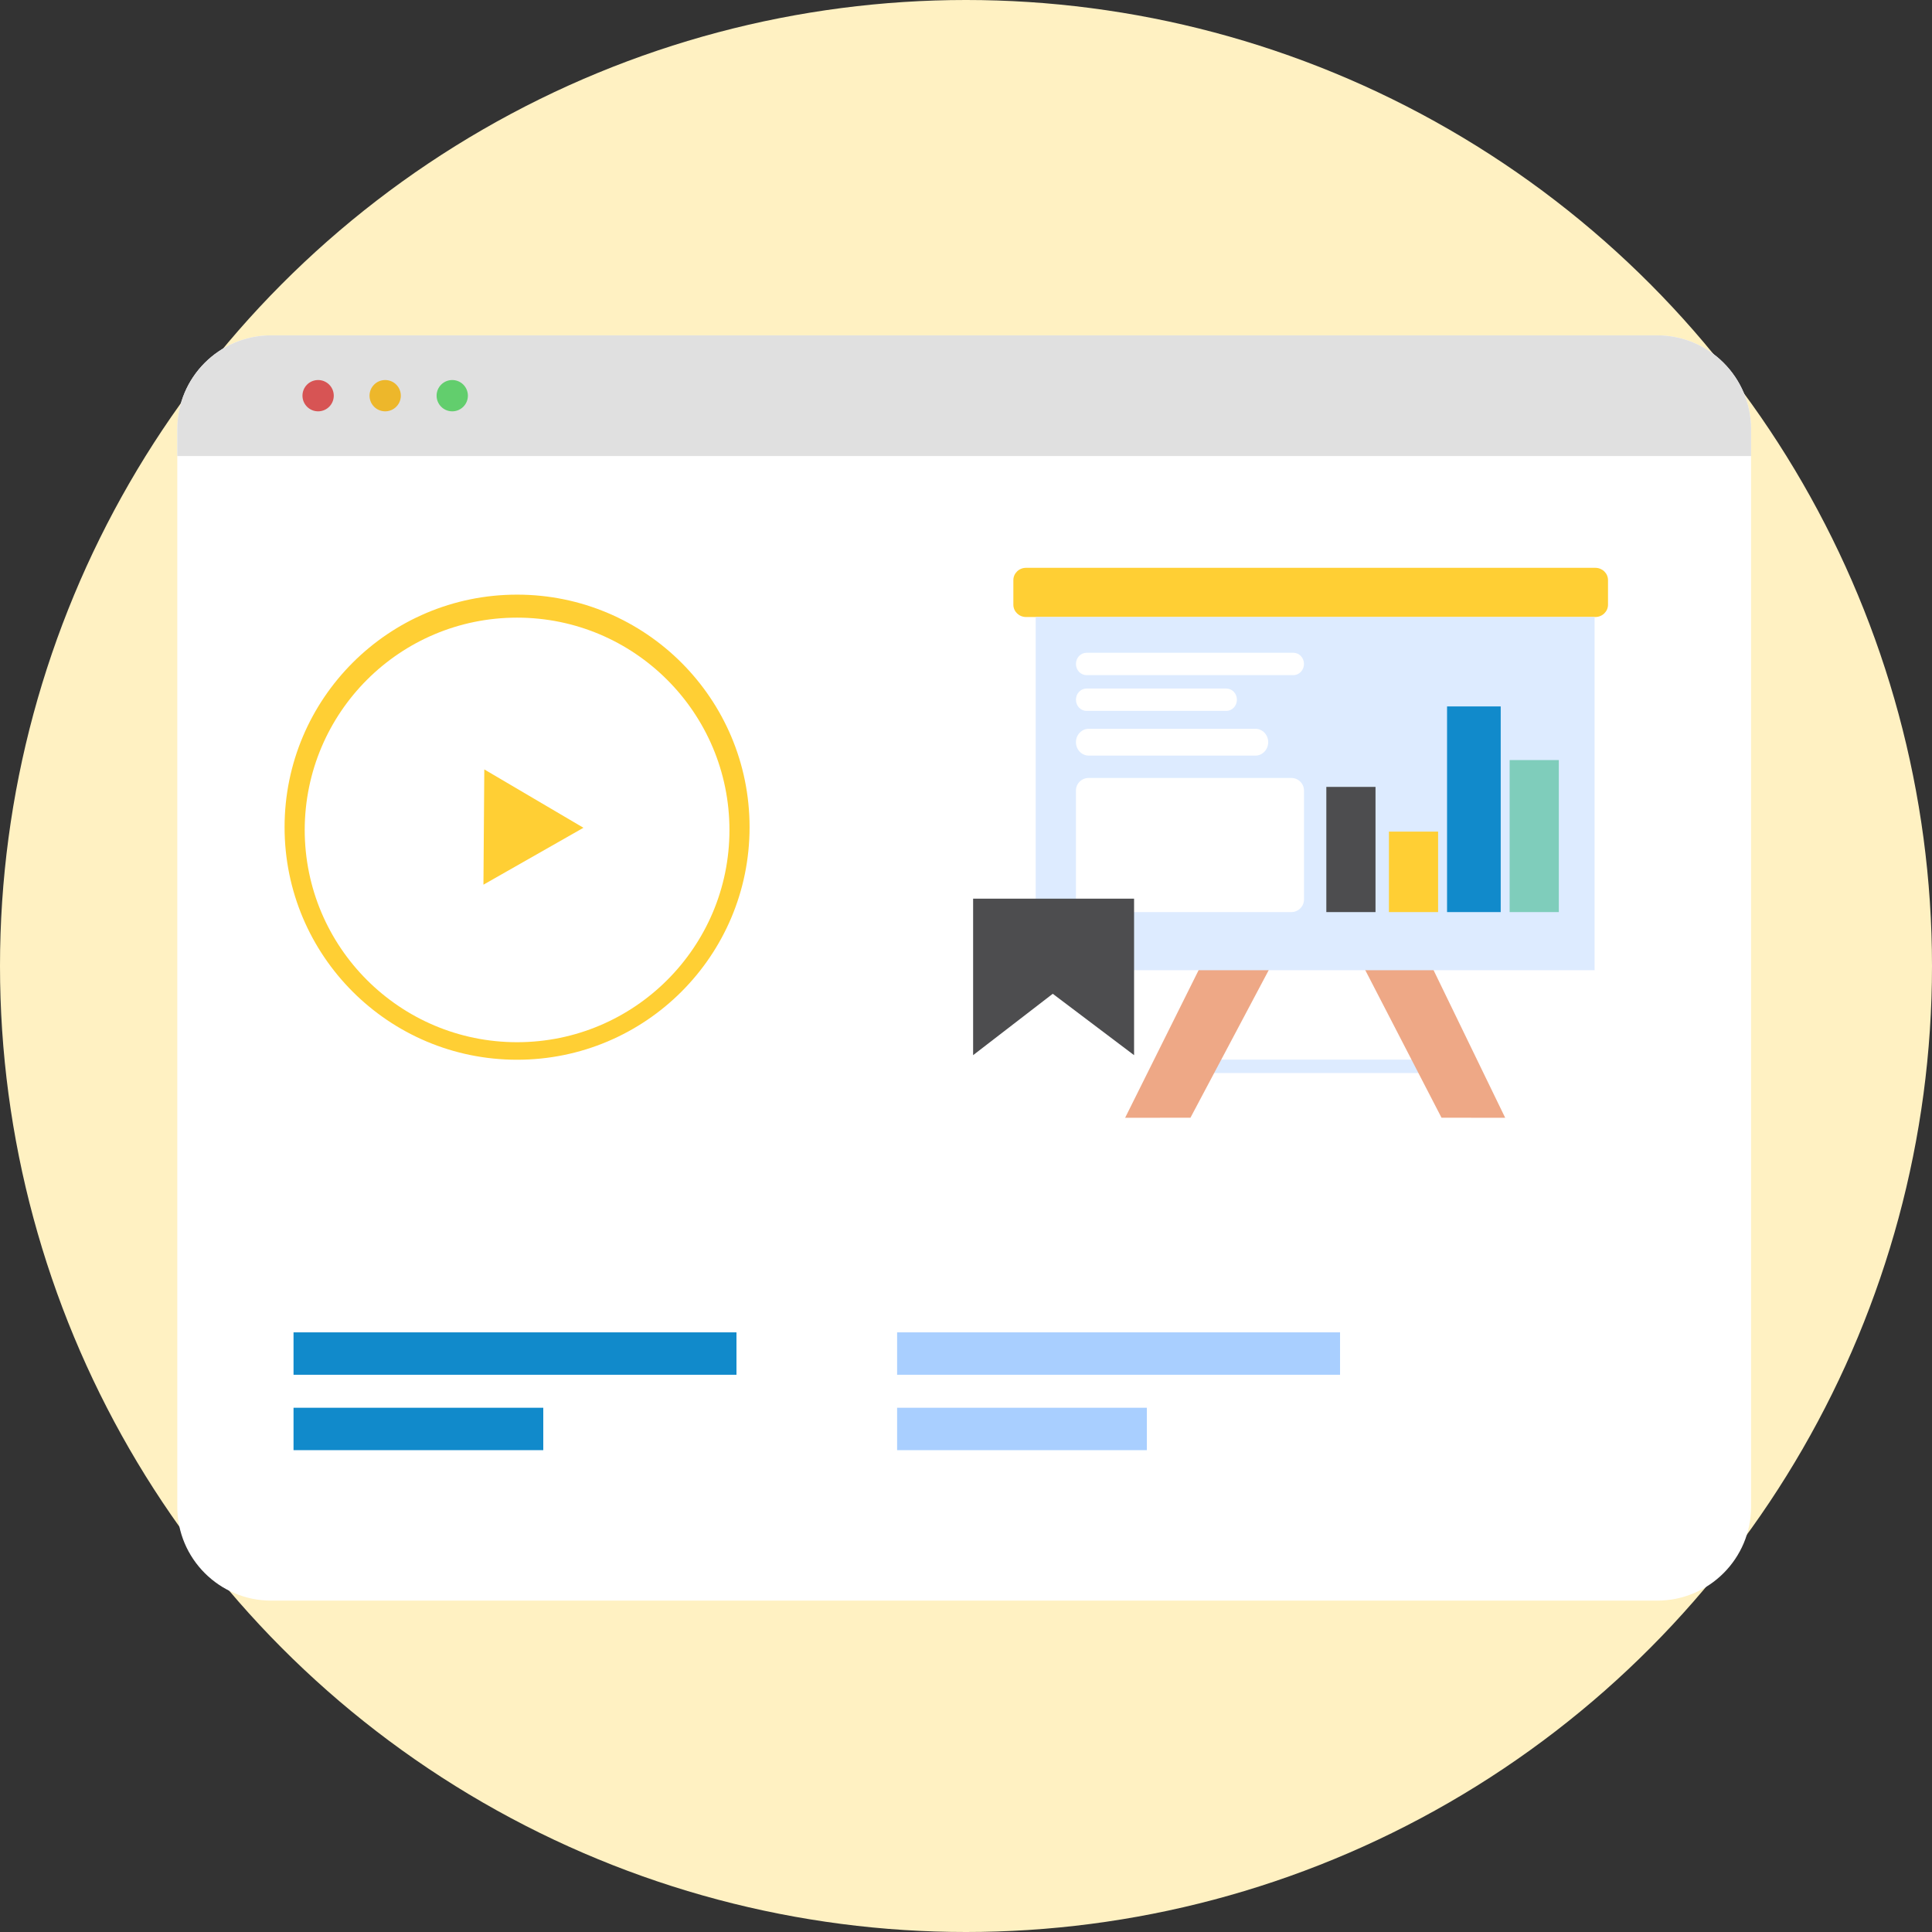 <svg width="158" height="158" viewBox="0 0 158 158" fill="none" xmlns="http://www.w3.org/2000/svg">
<rect x="0" y="0" width="158" height="158" fill="#333333" stroke="none"/>
<circle cx="79" cy="79" r="79" fill="#FFF1C2"/>
<path d="M14.498 35.102C14.498 30.861 17.936 27.423 22.177 27.423H135.526C139.767 27.423 143.204 30.861 143.204 35.102V123.222C143.204 127.462 139.767 130.9 135.526 130.9H22.177C17.936 130.9 14.498 127.462 14.498 123.222V35.102Z" fill="white"/>
<path d="M116.146 87.754V86.657H98.596V87.754H116.146Z" fill="#DDEBFF"/>
<path d="M100.388 74.591H106.274L97.355 91.41L92.014 91.411L100.388 74.591Z" fill="#EEA886"/>
<path d="M114.934 74.591H109.199L117.889 91.41L123.094 91.411L114.934 74.591Z" fill="#EEA886"/>
<path d="M130.469 46.437H83.908C83.336 46.437 82.873 46.887 82.873 47.442V49.453C82.873 50.008 83.336 50.459 83.908 50.459H130.469C131.04 50.459 131.504 50.008 131.504 49.453V47.442C131.504 46.887 131.04 46.437 130.469 46.437Z" fill="#FFCF34"/>
<path d="M130.407 50.459H84.701V79.344H130.407V50.459Z" fill="#DDEBFF"/>
<path d="M112.49 64.353H108.468V74.591H112.49V64.353Z" fill="#4D4D4F"/>
<path d="M127.481 62.159H123.459V74.591H127.481V62.159Z" fill="#7FCDBB"/>
<path d="M122.729 57.772H118.341V74.591H122.729V57.772Z" fill="#118ACB"/>
<path d="M117.609 68.01H113.587V74.591H117.609V68.01Z" fill="#FFCF34"/>
<path d="M105.777 53.384H88.856C88.379 53.384 87.992 53.793 87.992 54.298C87.992 54.803 88.379 55.212 88.856 55.212H105.777C106.253 55.212 106.64 54.803 106.64 54.298C106.64 53.793 106.253 53.384 105.777 53.384Z" fill="white"/>
<path d="M105.604 63.622H89.028C88.456 63.622 87.992 64.082 87.992 64.65V73.563C87.992 74.131 88.456 74.591 89.028 74.591H105.604C106.176 74.591 106.64 74.131 106.64 73.563V64.65C106.64 64.082 106.176 63.622 105.604 63.622Z" fill="white"/>
<path d="M100.289 56.309H88.858C88.38 56.309 87.992 56.718 87.992 57.223C87.992 57.728 88.38 58.137 88.858 58.137H100.289C100.768 58.137 101.155 57.728 101.155 57.223C101.155 56.718 100.768 56.309 100.289 56.309Z" fill="white"/>
<path d="M102.667 59.6H89.04C88.462 59.6 87.992 60.091 87.992 60.697C87.992 61.302 88.462 61.794 89.04 61.794H102.667C103.246 61.794 103.715 61.302 103.715 60.697C103.715 60.091 103.246 59.6 102.667 59.6Z" fill="white"/>
<path d="M79.582 86.292L86.095 81.272L92.745 86.292V73.494H79.582V86.292Z" fill="#4D4D4F"/>
<path d="M47.715 67.695L39.536 72.35L39.606 62.923L47.715 67.695Z" fill="#FFCF34"/>
<path d="M42.287 48.63C31.781 48.63 23.273 57.14 23.273 67.648C23.273 78.156 31.781 86.666 42.287 86.666C52.792 86.666 61.3 78.156 61.3 67.648C61.3 57.14 52.792 48.63 42.287 48.63ZM42.287 85.232C32.698 85.232 24.919 77.451 24.919 67.86C24.942 58.269 32.698 50.511 42.287 50.511C51.876 50.511 59.655 58.292 59.655 67.883C59.655 77.451 51.876 85.232 42.287 85.232Z" fill="#FFCF34"/>
<path d="M14.498 35.102C14.498 30.861 17.936 27.423 22.177 27.423H135.526C139.767 27.423 143.204 30.861 143.204 35.102V37.296H14.498V35.102Z" fill="#E0E0E0"/>
<rect x="73.366" y="108.961" width="36.224" height="3.468" fill="#A9CFFF"/>
<rect x="24.005" y="108.961" width="36.224" height="3.468" fill="#118ACB"/>
<rect x="73.366" y="115.127" width="20.424" height="3.468" fill="#A9CFFF"/>
<rect x="24.005" y="115.127" width="20.424" height="3.468" fill="#118ACB"/>
<circle cx="26.016" cy="32.359" r="1.28" fill="#D75454"/>
<circle cx="31.5" cy="32.359" r="1.28" fill="#EDB72B"/>
<circle cx="36.985" cy="32.359" r="1.28" fill="#62CE6D"/>
</svg>
